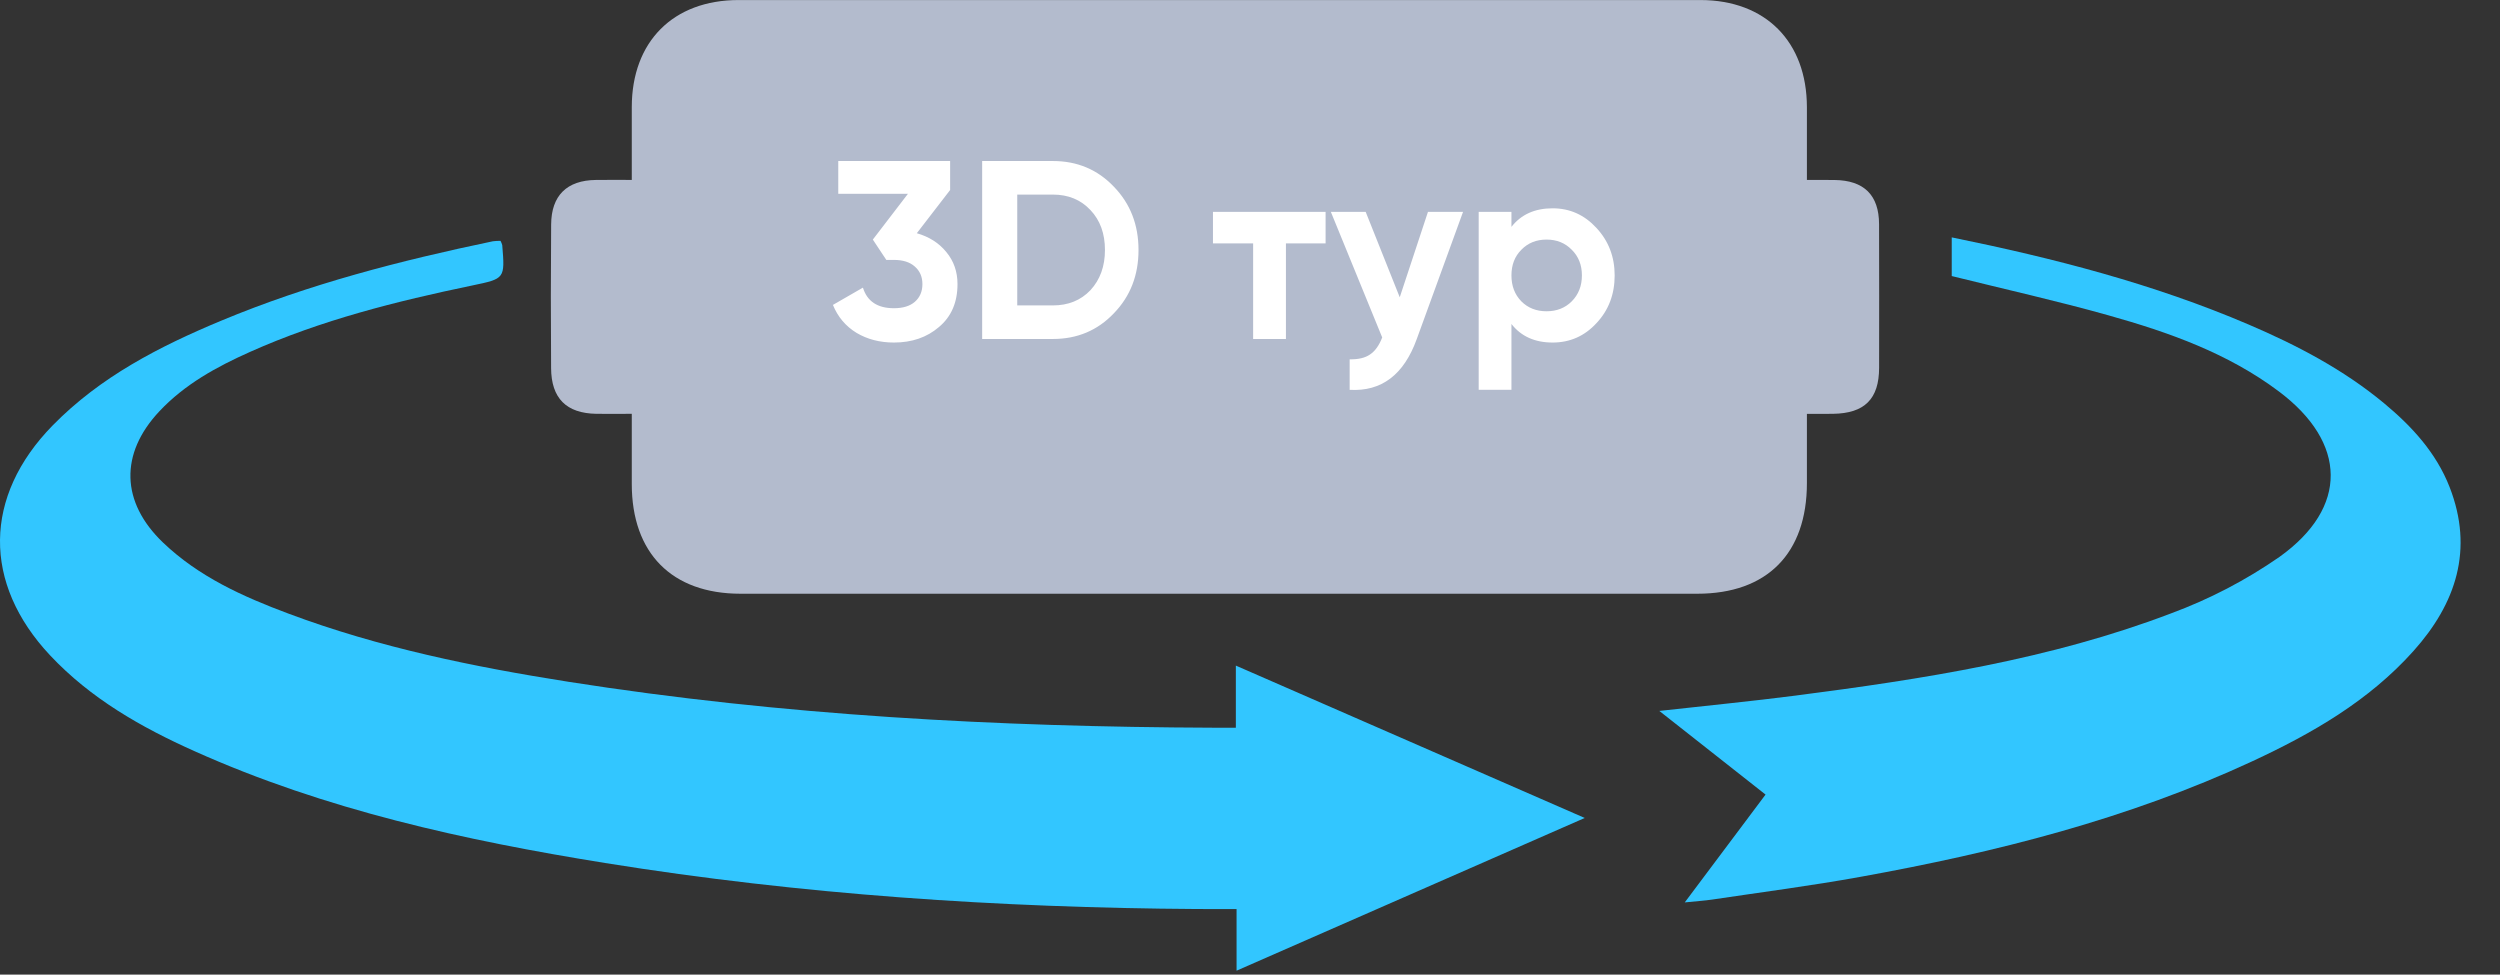 <svg width="59" height="23" viewBox="0 0 59 23" fill="none" xmlns="http://www.w3.org/2000/svg">
<rect x="0" y="0" width="59" height="23" fill="#333333" stroke="none"/>
<path d="M11.812 5.684C11.83 5.716 11.843 5.75 11.853 5.785C11.918 6.579 11.917 6.576 11.146 6.737C9.355 7.11 7.583 7.553 5.905 8.303C5.116 8.655 4.361 9.067 3.76 9.708C2.822 10.707 2.851 11.852 3.848 12.805C4.692 13.612 5.735 14.081 6.81 14.482C8.947 15.282 11.17 15.736 13.415 16.09C18.459 16.884 23.541 17.155 28.64 17.174C28.799 17.174 28.957 17.174 29.166 17.174V15.708C31.926 16.913 34.614 18.087 37.4 19.304C34.623 20.522 31.937 21.7 29.183 22.908V21.454C28.836 21.454 28.545 21.455 28.253 21.453C23.57 21.423 18.908 21.112 14.281 20.367C10.959 19.832 7.681 19.114 4.589 17.727C3.332 17.164 2.141 16.487 1.184 15.468C-0.415 13.766 -0.393 11.713 1.241 10.042C2.365 8.893 3.762 8.176 5.221 7.568C7.288 6.706 9.446 6.15 11.632 5.694C11.692 5.687 11.752 5.683 11.812 5.684Z" fill="#32C6FF"/>
<path d="M39.16 16.778C40.297 16.651 41.333 16.55 42.366 16.417C45.38 16.027 48.383 15.563 51.239 14.475C52.145 14.14 53.005 13.692 53.798 13.141C55.427 11.976 55.391 10.447 53.784 9.24C52.581 8.336 51.186 7.842 49.76 7.442C48.546 7.101 47.314 6.826 46.061 6.515V5.602C48.474 6.094 50.823 6.698 53.068 7.659C54.208 8.147 55.301 8.718 56.263 9.516C56.922 10.063 57.495 10.686 57.811 11.496C58.385 12.97 57.963 14.242 56.957 15.365C55.905 16.54 54.567 17.31 53.157 17.965C50.211 19.333 47.089 20.118 43.909 20.693C42.747 20.904 41.574 21.055 40.405 21.23C40.224 21.257 40.041 21.268 39.76 21.297C40.426 20.408 41.034 19.596 41.667 18.752C40.84 18.101 40.036 17.468 39.16 16.778Z" fill="#32C6FF"/>
<path d="M37.665 3.131C37.597 3.429 37.581 3.725 37.456 3.964C37.403 4.05 37.332 4.123 37.247 4.178C37.163 4.234 37.067 4.27 36.968 4.284C36.813 4.294 36.569 4.143 36.499 3.998C36.359 3.722 36.286 3.417 36.287 3.108C36.288 2.798 36.361 2.494 36.502 2.219C36.576 2.07 36.817 1.91 36.97 1.92C37.069 1.936 37.164 1.975 37.248 2.033C37.331 2.091 37.4 2.167 37.45 2.255C37.577 2.524 37.6 2.842 37.665 3.131Z" fill="#B3BBCD"/>
<path d="M44.346 5.289C44.344 4.604 43.989 4.256 43.296 4.248C43.088 4.245 42.879 4.247 42.643 4.247C42.643 3.63 42.644 3.08 42.643 2.53C42.641 0.984 41.669 0.002 40.129 0.001C32.562 -0 24.996 -0 17.429 0.001C15.886 0.002 14.912 0.982 14.91 2.525C14.909 3.085 14.91 3.646 14.91 4.246C14.591 4.246 14.326 4.243 14.06 4.247C13.38 4.256 13.012 4.612 13.007 5.297C12.998 6.427 12.998 7.558 13.006 8.688C13.01 9.401 13.367 9.754 14.072 9.766C14.337 9.77 14.602 9.766 14.91 9.766C14.91 10.351 14.91 10.886 14.91 11.42C14.909 13.054 15.856 14.012 17.476 14.012C25.003 14.013 32.529 14.013 40.056 14.012C41.704 14.012 42.643 13.062 42.643 11.4C42.643 10.868 42.643 10.335 42.643 9.767C42.886 9.767 43.072 9.769 43.258 9.766C44.003 9.756 44.346 9.417 44.347 8.68C44.349 7.55 44.349 6.419 44.346 5.289Z" fill="#B3BBCD"/>
<path d="M22.423 4.484L21.637 5.504C21.929 5.588 22.161 5.736 22.333 5.948C22.509 6.16 22.597 6.412 22.597 6.704C22.597 7.136 22.451 7.474 22.159 7.718C21.875 7.962 21.521 8.084 21.097 8.084C20.765 8.084 20.471 8.008 20.215 7.856C19.959 7.7 19.773 7.48 19.657 7.196L20.365 6.788C20.465 7.112 20.709 7.274 21.097 7.274C21.309 7.274 21.473 7.224 21.589 7.124C21.709 7.02 21.769 6.88 21.769 6.704C21.769 6.532 21.709 6.394 21.589 6.29C21.473 6.186 21.309 6.134 21.097 6.134H20.917L20.599 5.654L21.427 4.574H19.783V3.8H22.423V4.484ZM23.179 3.8H24.847C25.423 3.8 25.903 4.002 26.287 4.406C26.675 4.806 26.869 5.304 26.869 5.9C26.869 6.496 26.675 6.994 26.287 7.394C25.903 7.798 25.423 8 24.847 8H23.179V3.8ZM24.007 7.208H24.847C25.211 7.208 25.507 7.088 25.735 6.848C25.963 6.6 26.077 6.284 26.077 5.9C26.077 5.512 25.963 5.198 25.735 4.958C25.507 4.714 25.211 4.592 24.847 4.592H24.007V7.208ZM28.626 5H31.284V5.744H30.348V8H29.574V5.744H28.626V5ZM33.034 7.016L33.7 5H34.528L33.436 8C33.132 8.844 32.604 9.244 31.852 9.2V8.48C32.056 8.484 32.216 8.446 32.332 8.366C32.452 8.286 32.548 8.152 32.62 7.964L31.408 5H32.23L33.034 7.016ZM36.642 4.916C37.047 4.916 37.391 5.07 37.675 5.378C37.962 5.686 38.106 6.06 38.106 6.5C38.106 6.948 37.962 7.324 37.675 7.628C37.395 7.932 37.05 8.084 36.642 8.084C36.222 8.084 35.898 7.938 35.67 7.646V9.2H34.897V5H35.67V5.354C35.898 5.062 36.222 4.916 36.642 4.916ZM35.904 7.112C36.06 7.268 36.258 7.346 36.498 7.346C36.739 7.346 36.937 7.268 37.093 7.112C37.252 6.952 37.333 6.748 37.333 6.5C37.333 6.252 37.252 6.05 37.093 5.894C36.937 5.734 36.739 5.654 36.498 5.654C36.258 5.654 36.06 5.734 35.904 5.894C35.748 6.05 35.67 6.252 35.67 6.5C35.67 6.748 35.748 6.952 35.904 7.112Z" fill="white"/>
</svg>
